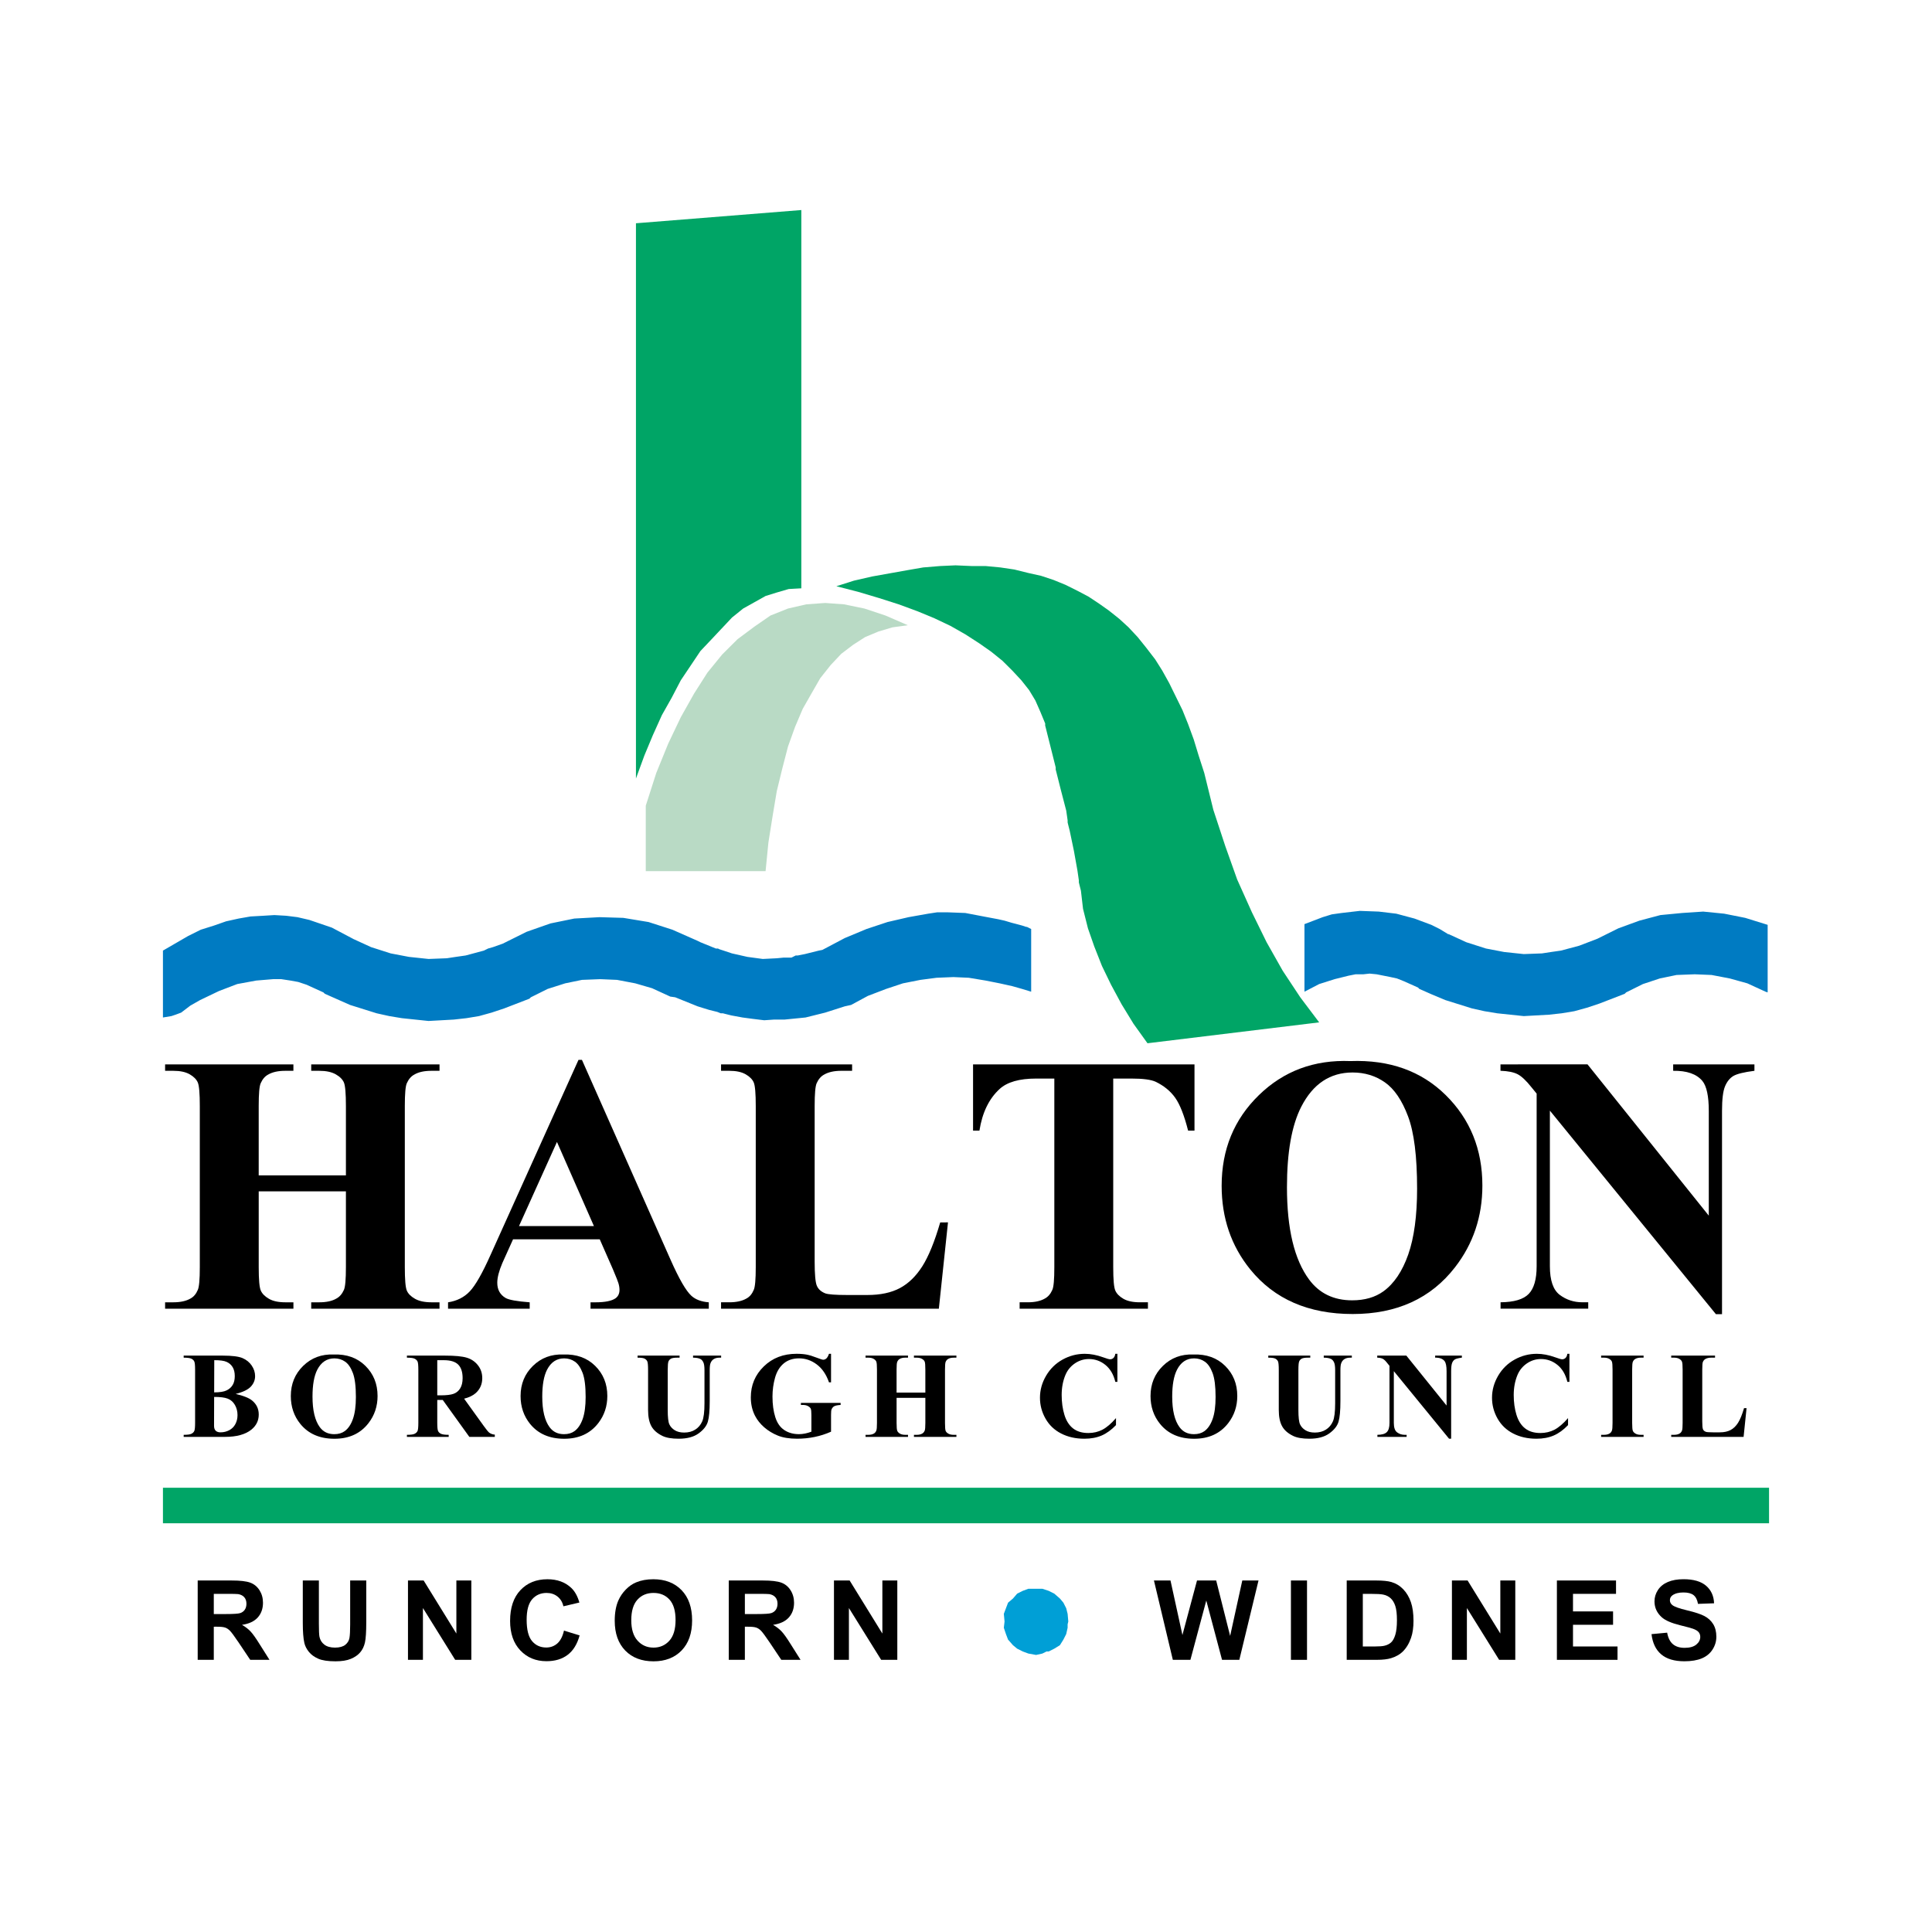 <?xml version="1.0" encoding="utf-8"?>
<!-- Generator: Adobe Illustrator 13.0.0, SVG Export Plug-In . SVG Version: 6.00 Build 14948)  -->
<!DOCTYPE svg PUBLIC "-//W3C//DTD SVG 1.0//EN" "http://www.w3.org/TR/2001/REC-SVG-20010904/DTD/svg10.dtd">
<svg version="1.0" id="Layer_1" xmlns="http://www.w3.org/2000/svg" xmlns:xlink="http://www.w3.org/1999/xlink" x="0px" y="0px"
	 width="192.756px" height="192.756px" viewBox="0 0 192.756 192.756" enable-background="new 0 0 192.756 192.756"
	 xml:space="preserve">
<g>
	<polygon fill-rule="evenodd" clip-rule="evenodd" fill="#FFFFFF" points="0,0 192.756,0 192.756,192.756 0,192.756 0,0 	"/>
	<polygon fill-rule="evenodd" clip-rule="evenodd" fill="#B9DAC5" points="64.428,80.385 64.428,86.917 76.382,86.917 
		76.663,84.067 77.082,81.427 77.501,78.924 78.061,76.631 78.62,74.477 79.32,72.531 80.088,70.723 80.998,69.124 81.836,67.665 
		82.886,66.343 83.934,65.231 85.122,64.328 86.311,63.563 87.639,63.008 89.037,62.591 90.576,62.381 88.338,61.409 86.241,60.713 
		84.214,60.296 82.326,60.158 80.438,60.296 78.62,60.713 76.872,61.409 75.265,62.521 73.586,63.772 72.049,65.302 70.58,67.108 
		69.251,69.194 67.923,71.557 66.665,74.198 65.477,77.117 64.428,80.385 64.428,80.385 	"/>
	<polygon fill-rule="evenodd" clip-rule="evenodd" fill="#00A566" points="104.278,72.182 104.278,72.391 104.35,72.668 
		104.489,73.226 104.769,74.337 105.326,76.561 105.326,76.77 105.397,77.048 105.537,77.604 105.816,78.716 106.377,80.872 
		106.517,81.844 106.517,82.053 106.584,82.331 106.725,82.886 107.146,84.902 107.495,86.849 107.636,87.821 107.636,88.031 
		107.703,88.309 107.843,88.863 108.054,90.672 108.544,92.618 109.173,94.424 109.941,96.371 110.85,98.248 111.9,100.194 
		113.088,102.139 114.485,104.086 131.614,102.002 129.727,99.499 127.979,96.857 126.37,94.007 124.903,91.02 123.435,87.752 
		122.247,84.416 121.057,80.802 120.149,77.117 119.588,75.379 119.101,73.781 118.54,72.251 117.981,70.862 116.652,68.152 
		115.955,66.9 115.255,65.788 114.346,64.606 113.506,63.563 112.598,62.591 111.689,61.757 110.642,60.922 109.662,60.228 
		108.611,59.531 107.564,58.977 106.306,58.35 105.118,57.864 103.86,57.447 102.602,57.168 101.203,56.821 99.806,56.613 
		98.336,56.474 96.938,56.474 95.33,56.404 93.792,56.474 92.113,56.613 90.506,56.891 87.01,57.516 85.192,57.933 83.444,58.489 
		85.612,59.046 87.709,59.671 89.667,60.296 91.554,60.992 93.232,61.687 94.84,62.451 96.309,63.286 97.707,64.189 98.895,65.022 
		100.014,65.926 100.993,66.9 101.9,67.873 102.67,68.846 103.299,69.888 103.789,71 104.278,72.182 104.278,72.182 	"/>
	<polygon fill-rule="evenodd" clip-rule="evenodd" fill="#00A566" points="63.449,22.275 63.449,77.674 64.289,75.379 
		65.128,73.365 66.036,71.349 67.015,69.611 67.923,67.873 68.903,66.413 69.881,64.954 71,63.772 73.027,61.617 74.146,60.713 
		75.265,60.088 76.382,59.462 77.501,59.114 78.69,58.767 79.949,58.697 79.949,20.956 63.449,22.275 63.449,22.275 	"/>
	<polygon fill-rule="evenodd" clip-rule="evenodd" fill="#007BC2" points="176.359,99.013 176.359,92.271 174.121,91.576 
		172.025,91.158 169.927,90.949 167.828,91.089 165.662,91.297 163.563,91.854 161.468,92.618 159.369,93.66 157.553,94.356 
		155.733,94.841 154.757,94.981 153.846,95.121 152.029,95.189 150.07,94.981 148.254,94.634 146.295,94.007 144.479,93.173 
		144.549,93.243 143.639,92.688 142.801,92.271 141.122,91.644 139.305,91.158 137.557,90.949 135.669,90.879 133.853,91.089 
		132.873,91.227 131.965,91.506 130.146,92.201 130.146,98.942 131.614,98.179 133.152,97.691 134.55,97.344 135.251,97.205 
		136.02,97.205 136.648,97.137 137.347,97.205 138.744,97.483 139.376,97.622 140.074,97.9 141.472,98.525 141.611,98.665 
		142.87,99.221 144.199,99.777 146.855,100.609 148.114,100.889 149.373,101.097 152.029,101.376 154.546,101.236 155.805,101.097 
		157.063,100.889 158.322,100.542 159.58,100.124 162.098,99.15 162.236,99.013 163.914,98.179 165.594,97.622 167.271,97.274 
		169.087,97.205 170.767,97.274 172.583,97.622 174.332,98.108 176.148,98.942 176.359,99.013 176.359,99.013 	"/>
	<polygon fill-rule="evenodd" clip-rule="evenodd" fill="#00A566" points="176.498,151.977 176.498,148.433 16.257,148.433 
		16.257,151.977 176.498,151.977 176.498,151.977 	"/>
	<polygon fill-rule="evenodd" clip-rule="evenodd" fill="#007BC2" points="102.88,98.942 102.88,92.688 102.602,92.548 
		102.462,92.478 102.391,92.478 101.972,92.34 100.922,92.062 100.224,91.854 99.595,91.713 98.125,91.436 96.309,91.089 
		94.491,91.02 93.512,91.02 92.604,91.158 90.646,91.506 88.547,91.992 86.45,92.688 84.284,93.591 82.046,94.773 81.697,94.841 
		80.299,95.189 79.598,95.328 79.389,95.328 79.25,95.398 78.969,95.538 78.201,95.538 77.501,95.606 76.104,95.676 74.566,95.468 
		73.027,95.121 72.188,94.841 71.769,94.704 71.629,94.634 71.559,94.634 71.42,94.634 69.881,94.007 69.602,93.869 67.085,92.757 
		64.707,91.992 62.19,91.576 59.813,91.506 57.297,91.644 54.92,92.131 52.542,92.965 50.165,94.147 49.188,94.494 48.697,94.634 
		48.277,94.841 46.461,95.328 45.481,95.468 44.573,95.606 42.755,95.676 40.798,95.468 38.98,95.121 37.022,94.494 35.204,93.66 
		35.344,93.729 33.107,92.548 30.869,91.784 29.681,91.506 28.563,91.366 27.375,91.297 26.256,91.366 24.997,91.436 23.809,91.644 
		22.55,91.923 21.361,92.34 20.033,92.757 18.775,93.382 16.257,94.841 16.257,101.515 17.098,101.376 17.516,101.236 
		18.075,101.028 18.985,100.334 19.963,99.777 21.851,98.873 23.669,98.179 25.557,97.831 27.235,97.691 28.074,97.691 
		28.982,97.831 29.75,97.97 30.59,98.248 32.268,99.013 32.409,99.15 34.925,100.264 37.582,101.097 38.84,101.376 40.099,101.584 
		42.755,101.863 45.272,101.724 46.531,101.584 47.789,101.376 49.047,101.028 50.306,100.609 52.823,99.638 52.963,99.499 
		54.64,98.665 56.388,98.108 58.066,97.762 59.884,97.691 61.562,97.762 63.379,98.108 65.058,98.596 66.874,99.43 67.364,99.499 
		69.602,100.402 70.721,100.749 71.279,100.889 71.559,100.957 71.908,101.097 72.119,101.097 72.398,101.168 72.958,101.308 
		74.076,101.515 75.124,101.655 76.243,101.791 77.223,101.724 78.27,101.724 80.369,101.515 82.326,101.028 84.284,100.402 
		84.913,100.264 86.59,99.36 88.408,98.665 90.086,98.108 91.834,97.762 93.442,97.552 95.12,97.483 96.656,97.552 98.336,97.831 
		99.734,98.108 100.993,98.387 101.972,98.665 102.88,98.942 102.88,98.942 	"/>
	<polygon fill-rule="evenodd" clip-rule="evenodd" fill="#009FD6" points="105.747,164.141 106.095,163.585 106.377,163.03 
		106.517,162.403 106.517,162.057 106.584,161.777 106.517,161.014 106.377,160.456 106.095,159.9 105.747,159.485 105.187,158.998 
		104.629,158.719 103.999,158.512 103.37,158.512 102.602,158.512 102.04,158.719 101.482,158.998 101.063,159.485 100.574,159.9 
		100.363,160.456 100.152,161.014 100.224,161.777 100.152,162.403 100.363,163.03 100.574,163.585 101.063,164.141 
		101.482,164.487 102.04,164.767 102.602,164.975 103.37,165.114 103.999,164.975 104.278,164.835 104.418,164.767 104.629,164.767 
		105.187,164.487 105.747,164.141 105.747,164.141 	"/>
	<path fill-rule="evenodd" clip-rule="evenodd" d="M25.812,118.861v7.562c0,1.247,0.068,2.027,0.208,2.338
		c0.137,0.313,0.408,0.586,0.812,0.82c0.401,0.233,0.946,0.35,1.631,0.35h0.812v0.638H16.472v-0.638h0.816
		c0.713,0,1.286-0.125,1.721-0.379c0.315-0.168,0.557-0.455,0.727-0.862c0.132-0.288,0.199-1.042,0.199-2.267v-16.081
		c0-1.247-0.067-2.027-0.199-2.338c-0.134-0.312-0.401-0.586-0.806-0.819c-0.406-0.233-0.952-0.351-1.642-0.351h-0.816v-0.638
		h12.801v0.638h-0.812c-0.709,0-1.281,0.126-1.714,0.379c-0.312,0.168-0.558,0.455-0.737,0.862
		c-0.134,0.288-0.199,1.045-0.199,2.267v6.924h8.701v-6.924c0-1.247-0.067-2.027-0.199-2.338c-0.134-0.312-0.404-0.586-0.816-0.819
		c-0.411-0.233-0.961-0.351-1.649-0.351H31.05v-0.638h12.801v0.638h-0.797c-0.726,0-1.3,0.126-1.723,0.379
		c-0.314,0.168-0.562,0.455-0.743,0.862c-0.133,0.288-0.199,1.045-0.199,2.267v16.081c0,1.247,0.066,2.027,0.199,2.338
		c0.132,0.313,0.404,0.586,0.816,0.82c0.411,0.233,0.961,0.35,1.65,0.35h0.797v0.638H31.05v-0.638h0.797
		c0.726,0,1.298-0.125,1.723-0.379c0.313-0.168,0.561-0.455,0.743-0.862c0.132-0.288,0.199-1.042,0.199-2.267v-7.562H25.812
		L25.812,118.861z"/>
	<path fill-rule="evenodd" clip-rule="evenodd" d="M59.836,123.645h-8.648l-1.068,2.368c-0.337,0.795-0.507,1.449-0.507,1.968
		c0,0.686,0.278,1.193,0.832,1.518c0.324,0.19,1.126,0.336,2.403,0.433v0.638h-8.146v-0.638c0.878-0.134,1.602-0.495,2.167-1.091
		c0.566-0.595,1.264-1.824,2.096-3.689l8.752-19.41h0.343l8.845,19.948c0.843,1.901,1.535,3.101,2.077,3.593
		c0.41,0.373,0.988,0.59,1.734,0.649v0.638H58.918v-0.638h0.488c0.951,0,1.619-0.134,2.004-0.401
		c0.265-0.193,0.397-0.473,0.397-0.837c0-0.22-0.037-0.444-0.108-0.675c-0.024-0.111-0.205-0.566-0.542-1.369L59.836,123.645
		L59.836,123.645L59.836,123.645z M59.255,122.323l-3.687-8.391l-3.786,8.391H59.255L59.255,122.323z"/>
	<path fill-rule="evenodd" clip-rule="evenodd" d="M94.581,121.959l-0.911,8.609h-21.73v-0.638h0.815
		c0.713,0,1.287-0.125,1.723-0.379c0.313-0.168,0.555-0.455,0.725-0.862c0.132-0.288,0.199-1.042,0.199-2.267v-16.081
		c0-1.247-0.067-2.027-0.199-2.338c-0.132-0.312-0.401-0.586-0.806-0.819c-0.405-0.233-0.952-0.351-1.642-0.351h-0.815v-0.638
		h13.075v0.638h-1.069c-0.713,0-1.289,0.126-1.723,0.379c-0.314,0.168-0.564,0.455-0.745,0.862
		c-0.132,0.288-0.199,1.045-0.199,2.267v15.549c0,1.247,0.073,2.045,0.216,2.386c0.144,0.342,0.424,0.596,0.844,0.763
		c0.299,0.108,1.025,0.163,2.175,0.163h2.032c1.294,0,2.372-0.23,3.234-0.687c0.863-0.461,1.609-1.185,2.238-2.175
		c0.629-0.991,1.224-2.449,1.788-4.382H94.581L94.581,121.959z"/>
	<path fill-rule="evenodd" clip-rule="evenodd" d="M119.175,106.196v6.605h-0.638c-0.387-1.521-0.816-2.614-1.29-3.28
		c-0.472-0.663-1.118-1.192-1.941-1.591c-0.461-0.214-1.267-0.322-2.417-0.322h-1.822v18.814c0,1.247,0.068,2.027,0.208,2.338
		c0.137,0.313,0.403,0.586,0.806,0.82c0.401,0.233,0.948,0.35,1.643,0.35h0.806v0.638h-12.801v-0.638h0.812
		c0.709,0,1.28-0.125,1.714-0.379c0.311-0.168,0.558-0.455,0.737-0.862c0.134-0.288,0.199-1.042,0.199-2.267v-18.814h-1.822
		c-1.669,0-2.881,0.348-3.639,1.042c-1.06,0.971-1.729,2.354-2.011,4.151h-0.637v-6.605H119.175L119.175,106.196z"/>
	<path fill-rule="evenodd" clip-rule="evenodd" d="M134.729,105.863c3.9-0.143,7.072,0.991,9.51,3.394
		c2.44,2.406,3.658,5.416,3.658,9.029c0,3.089-0.911,5.805-2.728,8.148c-2.408,3.111-5.811,4.666-10.207,4.666
		c-4.407,0-7.815-1.48-10.225-4.45c-1.901-2.346-2.853-5.128-2.853-8.345c0-3.616,1.235-6.628,3.713-9.04
		C128.072,106.854,131.116,105.721,134.729,105.863L134.729,105.863L134.729,105.863z M134.946,107.002
		c-2.244,0-3.949,1.139-5.116,3.411c-0.955,1.865-1.43,4.544-1.43,8.038c0,4.15,0.734,7.217,2.206,9.205
		c1.025,1.386,2.457,2.078,4.303,2.078c1.241,0,2.277-0.296,3.111-0.895c1.06-0.766,1.886-1.99,2.478-3.67
		c0.589-1.68,0.886-3.872,0.886-6.577c0-3.217-0.302-5.623-0.906-7.22c-0.601-1.598-1.369-2.726-2.303-3.383
		C137.238,107.332,136.162,107.002,134.946,107.002L134.946,107.002z"/>
	<path fill-rule="evenodd" clip-rule="evenodd" d="M158.39,106.196l12.096,15.09v-10.443c0-1.475-0.214-2.474-0.635-2.992
		c-0.581-0.7-1.555-1.039-2.919-1.017v-0.638h8.108v0.638c-1.042,0.134-1.741,0.305-2.101,0.516
		c-0.356,0.214-0.635,0.558-0.834,1.036c-0.2,0.479-0.299,1.298-0.299,2.457v20.272h-0.61l-16.564-20.307v15.523
		c0,1.409,0.327,2.363,0.982,2.858c0.657,0.493,1.409,0.74,2.255,0.74h0.589v0.638h-8.746v-0.638
		c1.341-0.012,2.277-0.288,2.804-0.831c0.53-0.544,0.795-1.467,0.795-2.768v-17.221l-0.519-0.635
		c-0.518-0.654-0.976-1.088-1.372-1.295c-0.398-0.208-0.971-0.322-1.717-0.348v-0.638H158.39L158.39,106.196z"/>
	<path fill-rule="evenodd" clip-rule="evenodd" d="M23.512,139.073c0.773,0.18,1.317,0.396,1.63,0.649
		c0.448,0.364,0.673,0.831,0.673,1.406c0,0.609-0.247,1.11-0.736,1.509c-0.604,0.481-1.479,0.721-2.628,0.721h-4.125v-0.205
		c0.378,0,0.638-0.034,0.771-0.105c0.137-0.068,0.23-0.159,0.285-0.273c0.056-0.111,0.083-0.387,0.083-0.828v-5.285
		c0-0.44-0.027-0.717-0.083-0.831c-0.054-0.114-0.149-0.205-0.288-0.273c-0.137-0.068-0.393-0.103-0.769-0.103v-0.205h3.895
		c0.931,0,1.59,0.083,1.978,0.248c0.387,0.168,0.693,0.416,0.917,0.746s0.336,0.681,0.336,1.054c0,0.393-0.144,0.743-0.428,1.048
		C24.736,138.651,24.232,138.894,23.512,139.073L23.512,139.073L23.512,139.073z M21.365,139.372l-0.008,2.594l-0.001,0.296
		c0,0.211,0.054,0.37,0.162,0.479c0.108,0.108,0.269,0.163,0.482,0.163c0.315,0,0.605-0.071,0.872-0.211
		c0.266-0.143,0.471-0.345,0.612-0.612c0.142-0.268,0.213-0.566,0.213-0.896c0-0.376-0.087-0.715-0.26-1.014
		c-0.174-0.3-0.412-0.51-0.715-0.627C22.42,139.426,21.968,139.369,21.365,139.372L21.365,139.372L21.365,139.372z M21.367,138.917
		c0.558,0,0.971-0.065,1.235-0.194c0.266-0.128,0.47-0.307,0.609-0.541c0.141-0.23,0.212-0.529,0.212-0.888
		c0-0.361-0.069-0.658-0.209-0.889c-0.138-0.23-0.336-0.407-0.594-0.526c-0.258-0.12-0.674-0.177-1.243-0.174L21.367,138.917
		L21.367,138.917z"/>
	<path fill-rule="evenodd" clip-rule="evenodd" d="M33.289,135.139c1.298-0.046,2.353,0.33,3.164,1.13
		c0.812,0.8,1.217,1.803,1.217,3.007c0,1.028-0.303,1.934-0.908,2.714c-0.801,1.036-1.933,1.555-3.395,1.555
		c-1.468,0-2.601-0.493-3.402-1.481c-0.634-0.782-0.95-1.708-0.95-2.781c0-1.205,0.411-2.207,1.234-3.01
		C31.073,135.469,32.085,135.093,33.289,135.139L33.289,135.139L33.289,135.139z M33.361,135.525c-0.748,0-1.317,0.379-1.707,1.134
		c-0.317,0.623-0.475,1.515-0.475,2.676c0,1.381,0.245,2.4,0.734,3.062c0.342,0.461,0.82,0.691,1.435,0.691
		c0.415,0,0.759-0.1,1.037-0.299c0.354-0.254,0.629-0.66,0.826-1.219c0.198-0.561,0.296-1.29,0.296-2.189
		c0-1.07-0.101-1.87-0.302-2.4c-0.201-0.532-0.457-0.908-0.768-1.125C34.124,135.637,33.766,135.525,33.361,135.525L33.361,135.525z
		"/>
	<path fill-rule="evenodd" clip-rule="evenodd" d="M43.626,139.669v2.277c0,0.441,0.027,0.717,0.083,0.831
		c0.054,0.114,0.149,0.205,0.288,0.273c0.137,0.068,0.393,0.103,0.769,0.103v0.205h-4.168v-0.205c0.381,0,0.638-0.034,0.773-0.105
		c0.135-0.068,0.229-0.159,0.285-0.273c0.054-0.111,0.082-0.387,0.082-0.828v-5.285c0-0.44-0.027-0.717-0.082-0.831
		c-0.056-0.114-0.151-0.205-0.289-0.273c-0.136-0.068-0.393-0.103-0.769-0.103v-0.205h3.796c0.986,0,1.709,0.068,2.168,0.205
		c0.457,0.137,0.83,0.388,1.119,0.755c0.289,0.364,0.434,0.795,0.434,1.287c0,0.601-0.216,1.099-0.649,1.489
		c-0.278,0.247-0.664,0.436-1.161,0.561l1.962,2.725c0.252,0.351,0.431,0.572,0.538,0.658c0.162,0.122,0.349,0.19,0.562,0.202v0.228
		h-2.539l-2.656-3.689H43.626L43.626,139.669L43.626,139.669z M43.626,135.705v3.508h0.349c0.568,0,0.993-0.051,1.274-0.151
		c0.28-0.1,0.502-0.281,0.664-0.544c0.161-0.262,0.242-0.601,0.242-1.021c0-0.612-0.148-1.062-0.444-1.355
		c-0.296-0.291-0.771-0.436-1.429-0.436H43.626L43.626,135.705z"/>
	<path fill-rule="evenodd" clip-rule="evenodd" d="M56.211,135.139c1.298-0.046,2.353,0.33,3.165,1.13s1.217,1.803,1.217,3.007
		c0,1.028-0.302,1.934-0.907,2.714c-0.802,1.036-1.934,1.555-3.397,1.555c-1.466,0-2.601-0.493-3.402-1.481
		c-0.632-0.782-0.949-1.708-0.949-2.781c0-1.205,0.411-2.207,1.235-3.01C53.996,135.469,55.01,135.093,56.211,135.139
		L56.211,135.139L56.211,135.139z M56.284,135.525c-0.748,0-1.315,0.379-1.706,1.134c-0.317,0.623-0.477,1.515-0.477,2.676
		c0,1.381,0.245,2.4,0.736,3.062c0.342,0.461,0.82,0.691,1.436,0.691c0.413,0,0.758-0.1,1.036-0.299
		c0.353-0.254,0.627-0.66,0.826-1.219c0.196-0.561,0.294-1.29,0.294-2.189c0-1.07-0.099-1.87-0.3-2.4
		c-0.202-0.532-0.458-0.908-0.769-1.125C57.048,135.637,56.689,135.525,56.284,135.525L56.284,135.525z"/>
	<path fill-rule="evenodd" clip-rule="evenodd" d="M63.611,135.249h4.191v0.205h-0.209c-0.314,0-0.531,0.034-0.649,0.1
		c-0.117,0.068-0.201,0.16-0.25,0.276c-0.05,0.117-0.075,0.41-0.075,0.877v3.964c0,0.723,0.054,1.204,0.164,1.438
		c0.108,0.233,0.288,0.43,0.535,0.584c0.249,0.156,0.564,0.233,0.942,0.233c0.434,0,0.805-0.1,1.11-0.297
		c0.306-0.196,0.536-0.467,0.688-0.813c0.152-0.345,0.228-0.948,0.228-1.809v-3.3c0-0.367-0.037-0.629-0.111-0.785
		c-0.074-0.157-0.168-0.269-0.282-0.328c-0.176-0.094-0.424-0.14-0.746-0.14v-0.205h2.801v0.205h-0.167
		c-0.227,0-0.416,0.046-0.566,0.14c-0.151,0.092-0.261,0.23-0.328,0.416c-0.053,0.131-0.078,0.364-0.078,0.697v3.075
		c0,0.954-0.062,1.64-0.188,2.062c-0.125,0.424-0.431,0.812-0.917,1.165c-0.487,0.355-1.15,0.532-1.99,0.532
		c-0.702,0-1.245-0.095-1.626-0.282c-0.522-0.254-0.891-0.581-1.106-0.979c-0.215-0.398-0.323-0.934-0.323-1.605v-3.967
		c0-0.473-0.026-0.766-0.077-0.88c-0.051-0.116-0.141-0.208-0.268-0.276c-0.126-0.067-0.361-0.1-0.703-0.097V135.249L63.611,135.249
		z"/>
	<path fill-rule="evenodd" clip-rule="evenodd" d="M82.913,135.067v2.847h-0.205c-0.271-0.779-0.674-1.375-1.216-1.782
		c-0.541-0.407-1.13-0.609-1.772-0.609c-0.612,0-1.123,0.171-1.531,0.51c-0.407,0.342-0.694,0.817-0.864,1.427
		c-0.17,0.612-0.254,1.235-0.254,1.876c0,0.78,0.093,1.461,0.278,2.048c0.184,0.583,0.483,1.016,0.894,1.289
		c0.413,0.276,0.903,0.413,1.469,0.413c0.197,0,0.398-0.02,0.605-0.062s0.419-0.103,0.636-0.183v-1.668
		c0-0.325-0.022-0.532-0.065-0.63c-0.045-0.094-0.135-0.179-0.273-0.256c-0.138-0.077-0.305-0.116-0.5-0.116h-0.209v-0.205h3.963
		v0.205c-0.302,0.02-0.511,0.062-0.629,0.125c-0.118,0.062-0.208,0.165-0.273,0.313c-0.037,0.076-0.054,0.265-0.054,0.563v1.668
		c-0.522,0.233-1.065,0.407-1.628,0.524c-0.564,0.116-1.149,0.177-1.754,0.177c-0.775,0-1.418-0.105-1.929-0.313
		c-0.513-0.208-0.963-0.484-1.354-0.823c-0.393-0.342-0.698-0.723-0.918-1.15c-0.282-0.547-0.421-1.161-0.421-1.842
		c0-1.219,0.432-2.246,1.297-3.086c0.864-0.841,1.952-1.259,3.263-1.259c0.407,0,0.772,0.031,1.099,0.097
		c0.177,0.031,0.463,0.122,0.858,0.271c0.397,0.15,0.631,0.225,0.703,0.225c0.113,0,0.216-0.042,0.313-0.122
		c0.097-0.086,0.186-0.239,0.266-0.47H82.913L82.913,135.067z"/>
	<path fill-rule="evenodd" clip-rule="evenodd" d="M89.453,139.463v2.506c0,0.422,0.022,0.684,0.069,0.789
		c0.045,0.105,0.133,0.199,0.266,0.276c0.133,0.079,0.312,0.119,0.537,0.119h0.268v0.205h-4.237v-0.205h0.268
		c0.235,0,0.424-0.043,0.566-0.128c0.104-0.058,0.183-0.154,0.239-0.291c0.043-0.097,0.066-0.353,0.066-0.766v-5.33
		c0-0.421-0.023-0.684-0.066-0.789c-0.044-0.105-0.132-0.199-0.266-0.275c-0.133-0.08-0.313-0.12-0.54-0.12h-0.268v-0.205h4.237
		v0.205h-0.268c-0.234,0-0.422,0.043-0.564,0.129c-0.103,0.057-0.184,0.153-0.242,0.29c-0.044,0.097-0.066,0.353-0.066,0.766v2.301
		h2.87v-2.301c0-0.421-0.023-0.684-0.065-0.789c-0.044-0.105-0.134-0.199-0.269-0.275c-0.135-0.08-0.316-0.12-0.542-0.12h-0.262
		v-0.205h4.237v0.205h-0.262c-0.239,0-0.429,0.043-0.566,0.129c-0.104,0.057-0.185,0.153-0.245,0.29
		c-0.044,0.097-0.065,0.353-0.065,0.766v5.33c0,0.422,0.021,0.684,0.065,0.789c0.042,0.105,0.132,0.199,0.268,0.276
		c0.136,0.079,0.316,0.119,0.544,0.119h0.262v0.205h-4.237v-0.205h0.262c0.239,0,0.427-0.043,0.566-0.128
		c0.103-0.058,0.185-0.154,0.245-0.291c0.042-0.097,0.065-0.353,0.065-0.766v-2.506H89.453L89.453,139.463z"/>
	<path fill-rule="evenodd" clip-rule="evenodd" d="M111.482,135.067v2.802h-0.205c-0.177-0.734-0.508-1.299-0.991-1.691
		c-0.481-0.39-1.03-0.587-1.64-0.587c-0.513,0-0.98,0.146-1.407,0.436c-0.427,0.294-0.737,0.673-0.937,1.145
		c-0.254,0.601-0.379,1.271-0.379,2.008c0,0.726,0.092,1.387,0.276,1.984c0.182,0.595,0.473,1.045,0.862,1.35
		c0.394,0.308,0.903,0.458,1.526,0.458c0.513,0,0.982-0.111,1.406-0.333c0.428-0.225,0.878-0.609,1.35-1.155v0.7
		c-0.458,0.476-0.934,0.822-1.426,1.036c-0.496,0.214-1.073,0.322-1.734,0.322c-0.868,0-1.64-0.175-2.314-0.521
		c-0.675-0.345-1.196-0.843-1.561-1.492c-0.367-0.648-0.55-1.341-0.55-2.072c0-0.774,0.202-1.507,0.612-2.201
		c0.407-0.692,0.957-1.23,1.651-1.614c0.692-0.382,1.43-0.572,2.21-0.572c0.572,0,1.181,0.116,1.819,0.345
		c0.37,0.136,0.604,0.202,0.706,0.202c0.128,0,0.239-0.043,0.333-0.131c0.094-0.089,0.156-0.226,0.186-0.416H111.482
		L111.482,135.067z"/>
	<path fill-rule="evenodd" clip-rule="evenodd" d="M119.061,135.139c1.299-0.046,2.355,0.33,3.167,1.13s1.216,1.803,1.216,3.007
		c0,1.028-0.302,1.934-0.906,2.714c-0.803,1.036-1.936,1.555-3.396,1.555c-1.466,0-2.603-0.493-3.402-1.481
		c-0.635-0.782-0.951-1.708-0.951-2.781c0-1.205,0.413-2.207,1.236-3.01C116.846,135.469,117.859,135.093,119.061,135.139
		L119.061,135.139L119.061,135.139z M119.136,135.525c-0.75,0-1.318,0.379-1.706,1.134c-0.318,0.623-0.479,1.515-0.479,2.676
		c0,1.381,0.245,2.4,0.737,3.062c0.342,0.461,0.817,0.691,1.433,0.691c0.416,0,0.76-0.1,1.039-0.299
		c0.353-0.254,0.626-0.66,0.825-1.219c0.197-0.561,0.294-1.29,0.294-2.189c0-1.07-0.1-1.87-0.302-2.4
		c-0.199-0.532-0.456-0.908-0.769-1.125C119.898,135.637,119.539,135.525,119.136,135.525L119.136,135.525z"/>
	<path fill-rule="evenodd" clip-rule="evenodd" d="M126.535,135.249h4.191v0.205h-0.208c-0.316,0-0.532,0.034-0.649,0.1
		c-0.119,0.068-0.202,0.16-0.25,0.276c-0.052,0.117-0.077,0.41-0.077,0.877v3.964c0,0.723,0.054,1.204,0.165,1.438
		c0.108,0.233,0.284,0.43,0.535,0.584c0.248,0.156,0.561,0.233,0.942,0.233c0.433,0,0.803-0.1,1.11-0.297
		c0.305-0.196,0.535-0.467,0.687-0.813c0.153-0.345,0.228-0.948,0.228-1.809v-3.3c0-0.367-0.037-0.629-0.11-0.785
		c-0.074-0.157-0.169-0.269-0.282-0.328c-0.177-0.094-0.425-0.14-0.746-0.14v-0.205h2.802v0.205h-0.165
		c-0.229,0-0.416,0.046-0.567,0.14c-0.15,0.092-0.262,0.23-0.327,0.416c-0.054,0.131-0.08,0.364-0.08,0.697v3.075
		c0,0.954-0.062,1.64-0.188,2.062c-0.125,0.424-0.43,0.812-0.917,1.165c-0.486,0.355-1.15,0.532-1.99,0.532
		c-0.7,0-1.244-0.095-1.625-0.282c-0.521-0.254-0.892-0.581-1.105-0.979c-0.216-0.398-0.324-0.934-0.324-1.605v-3.967
		c0-0.473-0.026-0.766-0.077-0.88c-0.051-0.116-0.14-0.208-0.268-0.276c-0.128-0.067-0.361-0.1-0.703-0.097V135.249L126.535,135.249
		z"/>
	<path fill-rule="evenodd" clip-rule="evenodd" d="M140.311,135.249l4.014,4.982v-3.433c0-0.496-0.068-0.829-0.202-1.003
		c-0.188-0.236-0.498-0.35-0.937-0.342v-0.205h2.665v0.205c-0.345,0.046-0.575,0.103-0.694,0.174
		c-0.117,0.071-0.211,0.186-0.276,0.348c-0.065,0.159-0.1,0.433-0.1,0.823v6.742h-0.208l-5.51-6.739v5.167
		c0,0.464,0.108,0.777,0.328,0.939c0.219,0.162,0.47,0.245,0.751,0.245h0.197v0.205h-2.916v-0.205
		c0.45-0.003,0.767-0.094,0.942-0.273c0.177-0.179,0.265-0.481,0.265-0.911v-5.697l-0.196-0.242
		c-0.174-0.23-0.324-0.381-0.458-0.452c-0.131-0.074-0.322-0.114-0.569-0.123v-0.205H140.311L140.311,135.249z"/>
	<path fill-rule="evenodd" clip-rule="evenodd" d="M156.582,135.067v2.802h-0.205c-0.177-0.734-0.507-1.299-0.99-1.691
		c-0.481-0.39-1.028-0.587-1.641-0.587c-0.513,0-0.979,0.146-1.406,0.436c-0.428,0.294-0.737,0.673-0.937,1.145
		c-0.251,0.601-0.379,1.271-0.379,2.008c0,0.726,0.091,1.387,0.276,1.984c0.185,0.595,0.472,1.045,0.865,1.35
		c0.39,0.308,0.899,0.458,1.523,0.458c0.512,0,0.982-0.111,1.409-0.333c0.424-0.225,0.874-0.609,1.347-1.155v0.7
		c-0.455,0.476-0.931,0.822-1.427,1.036c-0.495,0.214-1.07,0.322-1.73,0.322c-0.871,0-1.644-0.175-2.318-0.521
		c-0.674-0.345-1.192-0.843-1.561-1.492c-0.366-0.648-0.549-1.341-0.549-2.072c0-0.774,0.205-1.507,0.612-2.201
		c0.407-0.692,0.957-1.23,1.651-1.614c0.692-0.382,1.43-0.572,2.209-0.572c0.575,0,1.182,0.116,1.819,0.345
		c0.37,0.136,0.606,0.202,0.706,0.202c0.129,0,0.24-0.043,0.333-0.131c0.098-0.089,0.157-0.226,0.186-0.416H156.582L156.582,135.067
		z"/>
	<path fill-rule="evenodd" clip-rule="evenodd" d="M163.981,143.153v0.205h-4.236v-0.205h0.268c0.236,0,0.424-0.043,0.566-0.128
		c0.105-0.058,0.186-0.154,0.239-0.291c0.043-0.097,0.066-0.353,0.066-0.766v-5.33c0-0.421-0.023-0.684-0.066-0.789
		c-0.042-0.105-0.131-0.199-0.265-0.275c-0.134-0.08-0.313-0.12-0.541-0.12h-0.268v-0.205h4.236v0.205h-0.267
		c-0.234,0-0.42,0.043-0.562,0.129c-0.105,0.057-0.185,0.153-0.245,0.29c-0.042,0.097-0.065,0.353-0.065,0.766v5.33
		c0,0.422,0.023,0.684,0.069,0.789c0.045,0.105,0.133,0.199,0.267,0.276c0.132,0.079,0.311,0.119,0.536,0.119H163.981
		L163.981,143.153z"/>
	<path fill-rule="evenodd" clip-rule="evenodd" d="M174.255,140.488l-0.296,2.87h-7.221v-0.205h0.268
		c0.233,0,0.421-0.043,0.566-0.128c0.103-0.058,0.182-0.154,0.239-0.291c0.043-0.097,0.065-0.353,0.065-0.766v-5.33
		c0-0.421-0.022-0.684-0.068-0.789c-0.043-0.105-0.131-0.199-0.265-0.275c-0.131-0.08-0.313-0.12-0.538-0.12h-0.268v-0.205h4.373
		v0.205h-0.367c-0.242,0-0.438,0.043-0.587,0.129c-0.108,0.057-0.193,0.153-0.256,0.29c-0.046,0.097-0.065,0.353-0.065,0.766v5.165
		c0,0.413,0.022,0.678,0.071,0.792c0.045,0.113,0.14,0.199,0.279,0.253c0.099,0.037,0.341,0.055,0.726,0.055h0.675
		c0.43,0,0.789-0.077,1.076-0.231c0.288-0.15,0.535-0.393,0.746-0.723c0.208-0.331,0.407-0.817,0.595-1.461H174.255L174.255,140.488
		z"/>
	<path fill-rule="evenodd" clip-rule="evenodd" d="M19.724,165.602v-7.916h3.385c0.851,0,1.469,0.071,1.855,0.214
		c0.386,0.142,0.695,0.396,0.927,0.757c0.23,0.365,0.347,0.78,0.347,1.25c0,0.593-0.175,1.085-0.525,1.473
		c-0.351,0.387-0.873,0.629-1.569,0.731c0.346,0.199,0.632,0.421,0.858,0.663c0.225,0.239,0.529,0.669,0.911,1.284l0.974,1.544
		h-1.922l-1.157-1.729c-0.415-0.612-0.699-0.999-0.852-1.159c-0.154-0.159-0.314-0.268-0.485-0.327
		c-0.172-0.061-0.443-0.089-0.814-0.089H21.33v3.304H19.724L19.724,165.602L19.724,165.602z M21.33,161.034h1.193
		c0.773,0,1.255-0.032,1.449-0.097c0.192-0.065,0.343-0.177,0.451-0.337c0.11-0.159,0.164-0.358,0.164-0.597
		c0-0.266-0.071-0.481-0.215-0.647c-0.144-0.164-0.346-0.267-0.608-0.312c-0.131-0.018-0.522-0.025-1.176-0.025H21.33V161.034
		L21.33,161.034z"/>
	<path fill-rule="evenodd" clip-rule="evenodd" d="M30.209,157.686h1.606v4.297c0,0.681,0.019,1.122,0.059,1.324
		c0.068,0.324,0.232,0.583,0.49,0.782c0.257,0.193,0.61,0.294,1.057,0.294c0.454,0,0.797-0.095,1.028-0.279
		c0.23-0.186,0.368-0.413,0.416-0.684c0.047-0.271,0.071-0.721,0.071-1.347v-4.388h1.606v4.166c0,0.95-0.044,1.622-0.13,2.016
		c-0.087,0.393-0.247,0.726-0.48,0.996c-0.232,0.268-0.544,0.484-0.934,0.644c-0.39,0.162-0.899,0.242-1.528,0.242
		c-0.758,0-1.334-0.088-1.725-0.262s-0.702-0.401-0.928-0.681c-0.228-0.282-0.377-0.572-0.45-0.88
		c-0.105-0.455-0.157-1.125-0.157-2.013V157.686L30.209,157.686z"/>
	<polygon fill-rule="evenodd" clip-rule="evenodd" points="40.704,165.602 40.704,157.686 42.267,157.686 45.533,162.979 
		45.533,157.686 47.025,157.686 47.025,165.602 45.413,165.602 42.196,160.434 42.196,165.602 40.704,165.602 	"/>
	<path fill-rule="evenodd" clip-rule="evenodd" d="M56.268,162.686l1.561,0.479c-0.239,0.871-0.636,1.518-1.193,1.938
		c-0.556,0.425-1.26,0.635-2.116,0.635c-1.056,0-1.926-0.358-2.606-1.076c-0.681-0.718-1.021-1.696-1.021-2.941
		c0-1.318,0.342-2.34,1.026-3.066c0.684-0.729,1.583-1.093,2.699-1.093c0.974,0,1.764,0.287,2.373,0.859
		c0.362,0.342,0.634,0.829,0.814,1.464l-1.594,0.376c-0.094-0.413-0.291-0.737-0.589-0.974c-0.299-0.239-0.662-0.359-1.089-0.359
		c-0.59,0-1.069,0.211-1.438,0.63c-0.368,0.421-0.551,1.102-0.551,2.044c0,0.999,0.181,1.711,0.544,2.136
		c0.362,0.424,0.833,0.635,1.414,0.635c0.427,0,0.796-0.137,1.104-0.407C55.912,163.693,56.134,163.267,56.268,162.686
		L56.268,162.686z"/>
	<path fill-rule="evenodd" clip-rule="evenodd" d="M61.331,161.703c0-0.806,0.123-1.483,0.365-2.03
		c0.181-0.404,0.428-0.766,0.741-1.085c0.313-0.321,0.656-0.561,1.029-0.715c0.496-0.207,1.068-0.312,1.715-0.312
		c1.173,0,2.112,0.361,2.816,1.085c0.703,0.726,1.055,1.73,1.055,3.021c0,1.278-0.349,2.277-1.048,3.001
		c-0.698,0.721-1.633,1.082-2.802,1.082c-1.183,0-2.125-0.358-2.823-1.076C61.681,163.952,61.331,162.965,61.331,161.703
		L61.331,161.703L61.331,161.703z M62.982,161.649c0,0.896,0.209,1.577,0.628,2.038c0.417,0.464,0.947,0.695,1.59,0.695
		c0.643,0,1.17-0.231,1.583-0.689s0.618-1.147,0.618-2.064c0-0.908-0.199-1.586-0.601-2.033c-0.401-0.446-0.936-0.669-1.6-0.669
		c-0.665,0-1.2,0.226-1.607,0.678C63.186,160.058,62.982,160.738,62.982,161.649L62.982,161.649z"/>
	<path fill-rule="evenodd" clip-rule="evenodd" d="M72.709,165.602v-7.916h3.384c0.851,0,1.47,0.071,1.856,0.214
		c0.386,0.142,0.695,0.396,0.925,0.757c0.232,0.365,0.349,0.78,0.349,1.25c0,0.593-0.175,1.085-0.525,1.473
		c-0.35,0.387-0.873,0.629-1.57,0.731c0.347,0.199,0.633,0.421,0.858,0.663c0.226,0.239,0.529,0.669,0.912,1.284l0.974,1.544H77.95
		l-1.156-1.729c-0.416-0.612-0.699-0.999-0.853-1.159c-0.152-0.159-0.314-0.268-0.485-0.327c-0.171-0.061-0.442-0.089-0.813-0.089
		h-0.328v3.304H72.709L72.709,165.602L72.709,165.602z M74.315,161.034h1.193c0.773,0,1.256-0.032,1.448-0.097
		c0.192-0.065,0.343-0.177,0.453-0.337c0.108-0.159,0.164-0.358,0.164-0.597c0-0.266-0.073-0.481-0.215-0.647
		c-0.144-0.164-0.346-0.267-0.608-0.312c-0.13-0.018-0.522-0.025-1.176-0.025h-1.258V161.034L74.315,161.034z"/>
	<polygon fill-rule="evenodd" clip-rule="evenodd" points="83.205,165.602 83.205,157.686 84.768,157.686 88.034,162.979 
		88.034,157.686 89.525,157.686 89.525,165.602 87.914,165.602 84.696,160.434 84.696,165.602 83.205,165.602 	"/>
	<polygon fill-rule="evenodd" clip-rule="evenodd" points="117.014,165.602 115.129,157.686 116.78,157.686 117.971,163.124 
		119.426,157.686 121.339,157.686 122.731,163.215 123.944,157.686 125.562,157.686 123.648,165.602 121.923,165.602 
		120.352,159.685 118.768,165.602 117.014,165.602 	"/>
	<polygon fill-rule="evenodd" clip-rule="evenodd" points="128.796,165.602 128.796,157.686 130.401,157.686 130.401,165.602 
		128.796,165.602 	"/>
	<path fill-rule="evenodd" clip-rule="evenodd" d="M134.362,157.686h2.933c0.664,0,1.167,0.052,1.515,0.15
		c0.464,0.138,0.865,0.382,1.196,0.729c0.333,0.351,0.586,0.777,0.76,1.281c0.174,0.507,0.259,1.13,0.259,1.873
		c0,0.649-0.079,1.213-0.242,1.683c-0.199,0.578-0.483,1.043-0.851,1.398c-0.279,0.271-0.655,0.481-1.128,0.632
		c-0.356,0.111-0.828,0.169-1.421,0.169h-3.021V157.686L134.362,157.686L134.362,157.686z M135.968,159.019v5.25h1.202
		c0.449,0,0.771-0.025,0.971-0.077c0.262-0.062,0.479-0.174,0.649-0.327c0.173-0.157,0.312-0.41,0.421-0.767
		c0.108-0.355,0.162-0.839,0.162-1.451s-0.054-1.082-0.162-1.412c-0.108-0.328-0.259-0.584-0.456-0.767
		c-0.196-0.185-0.443-0.311-0.742-0.373c-0.226-0.051-0.666-0.076-1.321-0.076H135.968L135.968,159.019z"/>
	<polygon fill-rule="evenodd" clip-rule="evenodd" points="144.859,165.602 144.859,157.686 146.423,157.686 149.688,162.979 
		149.688,157.686 151.181,157.686 151.181,165.602 149.569,165.602 146.352,160.434 146.352,165.602 144.859,165.602 	"/>
	<polygon fill-rule="evenodd" clip-rule="evenodd" points="155.332,165.602 155.332,157.686 161.231,157.686 161.231,159.019 
		156.938,159.019 156.938,160.771 160.936,160.771 160.936,162.104 156.938,162.104 156.938,164.269 161.38,164.269 161.38,165.602 
		155.332,165.602 	"/>
	<path fill-rule="evenodd" clip-rule="evenodd" d="M164.771,163.038l1.561-0.147c0.094,0.521,0.284,0.902,0.572,1.147
		c0.287,0.244,0.678,0.367,1.167,0.367c0.516,0,0.905-0.108,1.171-0.327c0.262-0.217,0.393-0.474,0.393-0.764
		c0-0.188-0.055-0.348-0.165-0.479c-0.111-0.131-0.302-0.245-0.578-0.342c-0.188-0.065-0.615-0.182-1.284-0.347
		c-0.86-0.214-1.461-0.476-1.808-0.786c-0.487-0.436-0.732-0.965-0.732-1.592c0-0.404,0.114-0.779,0.345-1.133
		c0.228-0.351,0.562-0.618,0.991-0.801c0.433-0.185,0.953-0.275,1.562-0.275c1,0,1.748,0.219,2.253,0.654
		c0.504,0.436,0.769,1.02,0.794,1.748l-1.605,0.058c-0.068-0.404-0.217-0.694-0.441-0.874c-0.225-0.177-0.564-0.265-1.014-0.265
		c-0.464,0-0.829,0.094-1.094,0.284c-0.168,0.123-0.253,0.287-0.253,0.49c0,0.188,0.079,0.348,0.239,0.481
		c0.201,0.167,0.691,0.344,1.472,0.529c0.78,0.185,1.355,0.373,1.731,0.569c0.373,0.196,0.666,0.464,0.877,0.806
		c0.21,0.339,0.315,0.76,0.315,1.261c0,0.453-0.125,0.878-0.378,1.273c-0.254,0.398-0.612,0.691-1.077,0.885
		c-0.461,0.191-1.039,0.288-1.73,0.288c-1.005,0-1.776-0.23-2.318-0.692C165.197,164.596,164.876,163.921,164.771,163.038
		L164.771,163.038z"/>
</g>
</svg>
